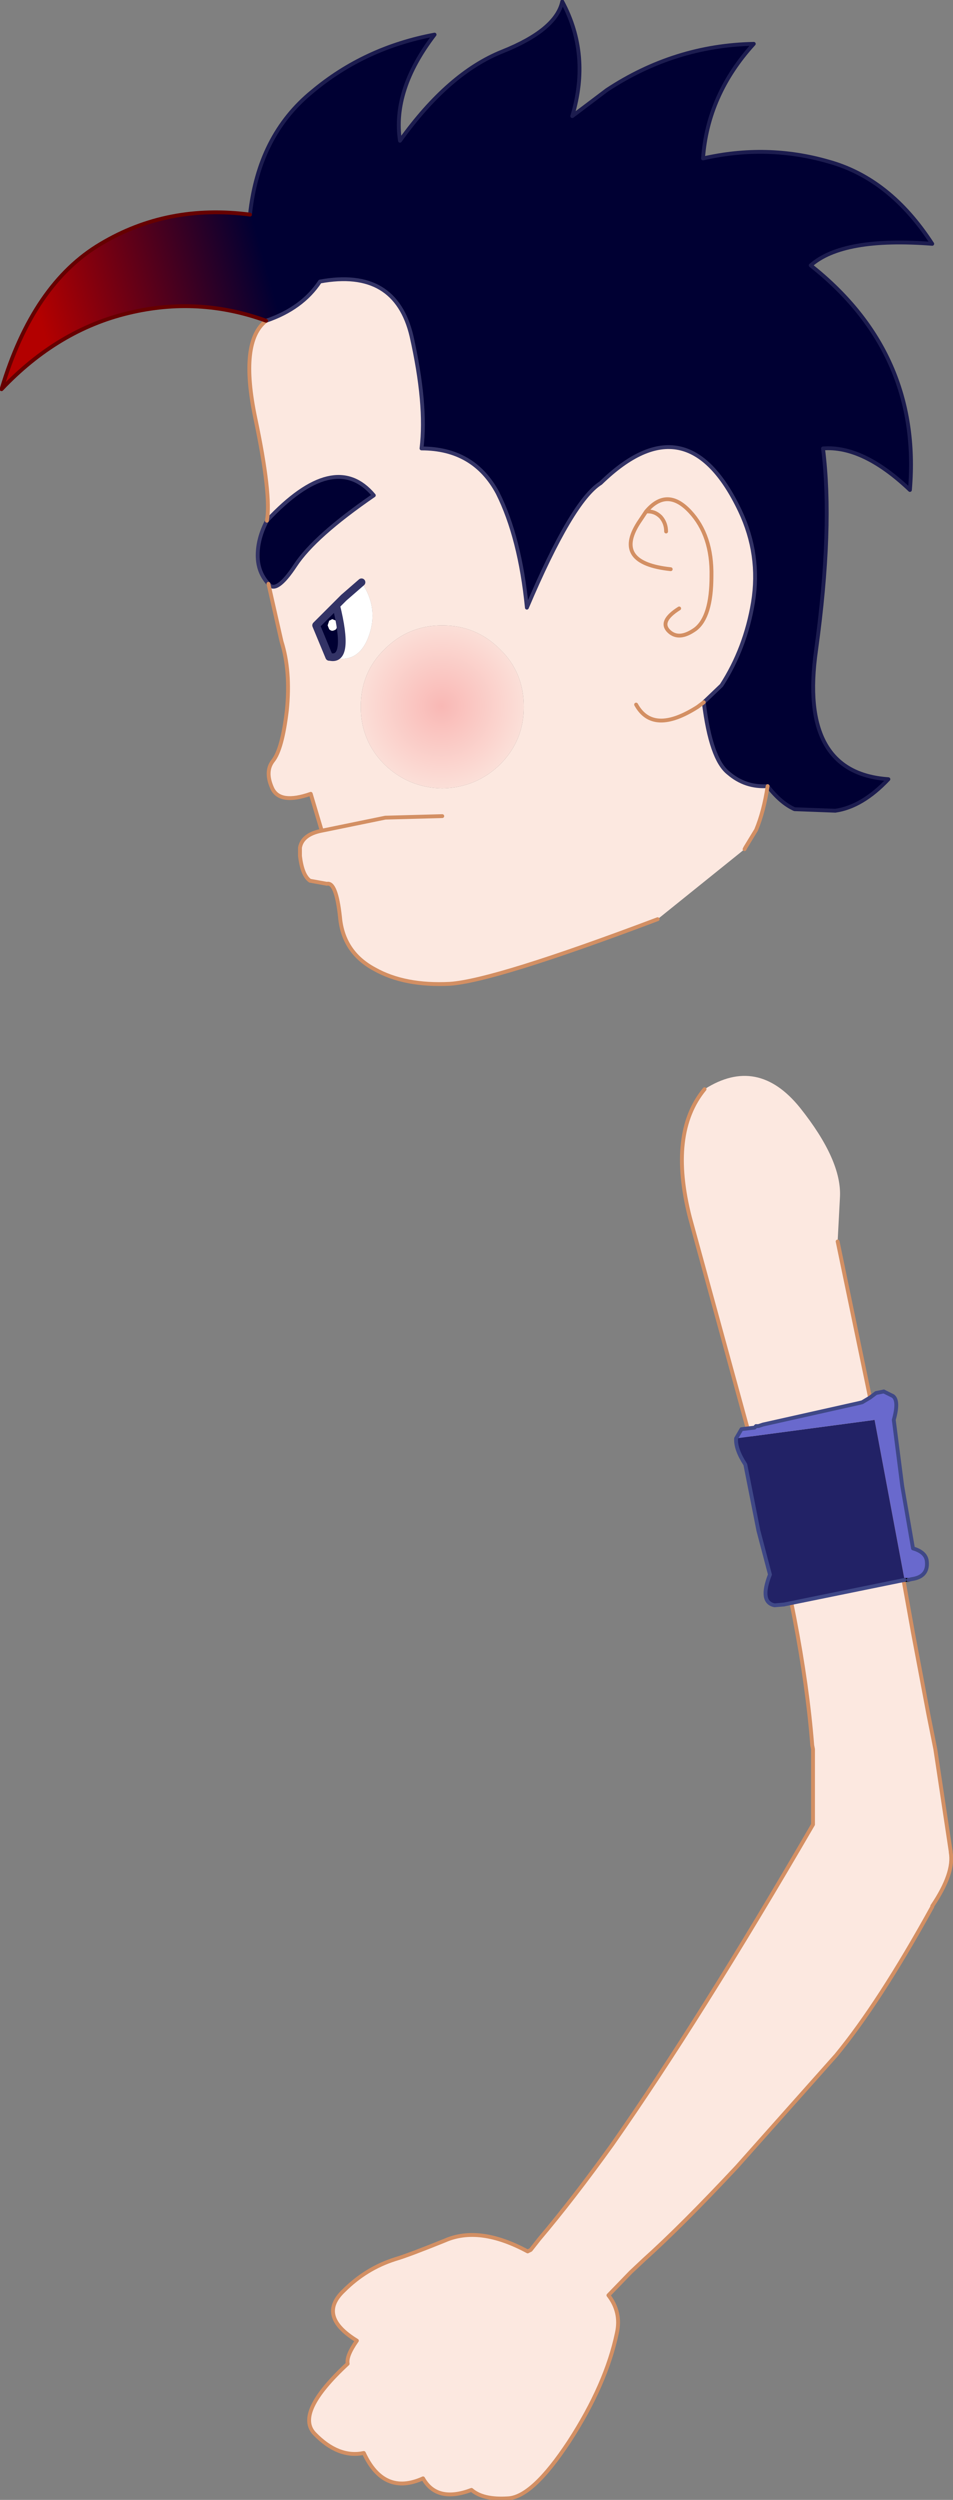 <?xml version="1.0" encoding="UTF-8" standalone="no"?>
<svg xmlns:xlink="http://www.w3.org/1999/xlink" height="162.5px" width="61.95px" xmlns="http://www.w3.org/2000/svg">
  <rect width="100%" height="100%" fill="#808080" stroke="none"/>
  <g transform="matrix(1.0, 0.0, 0.0, 1.0, 59.55, 259.25)">
    <path d="M-9.65 -208.15 Q-9.9 -206.5 -10.4 -205.3 L-11.1 -204.15 -11.15 -204.05 -16.8 -199.5 Q-27.4 -195.5 -30.3 -195.3 -33.25 -195.15 -35.2 -196.25 -37.25 -197.35 -37.45 -199.65 -37.7 -201.95 -38.3 -201.8 L-39.4 -202.0 Q-39.9 -202.35 -40.05 -203.6 L-40.05 -204.15 Q-39.9 -205.0 -38.65 -205.25 L-38.65 -205.3 -39.35 -207.65 Q-41.35 -206.95 -41.85 -208.0 -42.35 -209.1 -41.8 -209.8 -41.2 -210.55 -40.9 -213.1 -40.65 -215.65 -41.25 -217.55 L-42.1 -221.3 Q-41.6 -220.6 -40.35 -222.5 -39.1 -224.4 -35.25 -227.05 -37.8 -230.1 -42.2 -225.4 -41.9 -227.05 -42.95 -232.05 -44.0 -237.05 -42.25 -238.4 -39.9 -239.2 -38.75 -240.95 -33.85 -241.85 -32.8 -237.4 -31.8 -232.95 -32.15 -230.1 -28.75 -230.1 -27.2 -227.2 -25.75 -224.3 -25.3 -219.75 -22.35 -226.7 -20.5 -227.85 -14.9 -233.3 -11.45 -226.05 -10.1 -223.2 -10.6 -220.1 -11.1 -217.1 -12.65 -214.7 L-13.8 -213.6 Q-13.35 -209.9 -12.2 -209.0 -11.1 -208.05 -9.65 -208.15 M-15.4 -219.7 Q-16.75 -218.85 -16.05 -218.2 -15.4 -217.6 -14.35 -218.35 -13.3 -219.15 -13.3 -221.8 -13.25 -224.45 -14.7 -226.0 -16.2 -227.6 -17.55 -226.0 -17.0 -226.05 -16.6 -225.65 -16.25 -225.25 -16.25 -224.7 -16.25 -225.25 -16.6 -225.65 -17.0 -226.05 -17.55 -226.0 L-18.05 -225.25 Q-19.7 -222.65 -15.95 -222.25 -19.7 -222.65 -18.05 -225.25 L-17.55 -226.0 Q-16.2 -227.6 -14.7 -226.0 -13.25 -224.45 -13.3 -221.8 -13.3 -219.15 -14.35 -218.35 -15.4 -217.6 -16.05 -218.2 -16.75 -218.85 -15.4 -219.7 M-27.05 -217.05 Q-28.6 -218.6 -30.8 -218.6 -33.0 -218.6 -34.55 -217.05 -36.1 -215.55 -36.1 -213.3 -36.1 -211.1 -34.55 -209.55 -33.0 -208.05 -30.8 -208.0 -28.6 -208.05 -27.05 -209.55 -25.5 -211.1 -25.5 -213.3 -25.5 -215.55 -27.05 -217.05 M-36.05 -221.4 L-37.2 -220.4 -37.7 -219.9 -39.0 -218.6 -38.15 -216.55 -38.1 -216.55 Q-36.3 -216.0 -35.6 -217.85 -34.9 -219.7 -36.05 -221.4 M-18.2 -213.45 Q-17.1 -211.45 -14.2 -213.3 L-13.8 -213.6 -14.2 -213.3 Q-17.1 -211.45 -18.2 -213.45 M-30.8 -206.2 L-34.5 -206.1 -38.4 -205.3 -38.65 -205.25 -38.4 -205.3 -34.5 -206.1 -30.8 -206.2" fill="#fce8e0" fill-rule="evenodd" stroke="none"/>
    <path d="M-42.1 -221.3 Q-42.8 -222.05 -42.8 -223.15 -42.8 -224.25 -42.2 -225.4 -37.8 -230.1 -35.25 -227.05 -39.1 -224.4 -40.35 -222.5 -41.6 -220.6 -42.1 -221.3 M-38.1 -216.55 L-38.15 -216.55 -39.0 -218.6 -37.7 -219.9 Q-36.8 -216.25 -38.1 -216.55 M-38.15 -218.35 Q-38.05 -218.25 -37.95 -218.25 -37.85 -218.25 -37.7 -218.35 L-37.6 -218.6 -37.7 -218.9 -37.95 -219.0 -38.15 -218.9 -38.25 -218.6 -38.15 -218.35" fill="#000033" fill-rule="evenodd" stroke="none"/>
    <path d="M-37.7 -219.9 L-37.2 -220.4 -36.05 -221.4 Q-34.9 -219.7 -35.6 -217.85 -36.3 -216.0 -38.1 -216.55 -36.8 -216.25 -37.7 -219.9 M-38.15 -218.35 L-38.25 -218.6 -38.15 -218.9 -37.95 -219.0 -37.7 -218.9 -37.6 -218.6 -37.7 -218.35 Q-37.85 -218.25 -37.95 -218.25 -38.05 -218.25 -38.15 -218.35" fill="#ffffff" fill-rule="evenodd" stroke="none"/>
    <path d="M-43.3 -245.3 Q-42.75 -250.45 -39.25 -253.3 -35.85 -256.15 -31.3 -257.0 -34.05 -253.4 -33.55 -250.1 -30.4 -254.5 -26.9 -255.9 -23.4 -257.3 -23.0 -259.15 -21.15 -255.7 -22.35 -251.7 L-20.1 -253.4 Q-15.7 -256.3 -10.55 -256.4 -13.55 -253.1 -13.85 -248.95 -9.7 -249.9 -5.7 -248.75 -1.7 -247.65 1.05 -243.4 -4.75 -243.85 -6.85 -242.0 0.35 -236.3 -0.4 -227.4 -3.45 -230.3 -6.05 -230.1 -5.4 -225.0 -6.5 -217.0 -7.65 -209.0 -1.8 -208.6 -3.5 -206.8 -5.25 -206.55 L-7.9 -206.65 Q-8.8 -207.05 -9.65 -208.15 -11.1 -208.05 -12.2 -209.0 -13.35 -209.9 -13.8 -213.6 L-12.65 -214.7 Q-11.1 -217.1 -10.6 -220.1 -10.1 -223.2 -11.45 -226.05 -14.9 -233.3 -20.5 -227.85 -22.35 -226.7 -25.3 -219.75 -25.75 -224.3 -27.2 -227.2 -28.75 -230.1 -32.15 -230.1 -31.8 -232.95 -32.8 -237.4 -33.85 -241.85 -38.75 -240.95 -39.9 -239.2 -42.25 -238.4 -46.65 -240.0 -51.2 -238.9 -55.8 -237.8 -59.45 -233.95 -57.4 -240.8 -53.0 -243.4 -48.65 -246.0 -43.3 -245.3" fill="url(#gradient0)" fill-rule="evenodd" stroke="none"/>
    <path d="M-27.05 -217.05 Q-25.5 -215.55 -25.5 -213.3 -25.5 -211.1 -27.05 -209.55 -28.6 -208.05 -30.8 -208.0 -33.0 -208.05 -34.55 -209.55 -36.1 -211.1 -36.1 -213.3 -36.1 -215.55 -34.55 -217.05 -33.0 -218.6 -30.8 -218.6 -28.6 -218.6 -27.05 -217.05" fill="url(#gradient1)" fill-rule="evenodd" stroke="none"/>
    <path d="M-43.3 -245.3 Q-42.75 -250.45 -39.25 -253.3 -35.85 -256.15 -31.3 -257.0 -34.05 -253.4 -33.55 -250.1 -30.4 -254.5 -26.9 -255.9 -23.4 -257.3 -23.0 -259.15 -21.15 -255.7 -22.35 -251.7 L-20.1 -253.4 Q-15.7 -256.3 -10.55 -256.4 -13.55 -253.1 -13.85 -248.95 -9.7 -249.9 -5.7 -248.75 -1.7 -247.65 1.05 -243.4 -4.75 -243.85 -6.85 -242.0 0.35 -236.3 -0.4 -227.4 -3.45 -230.3 -6.05 -230.1 -5.4 -225.0 -6.5 -217.0 -7.65 -209.0 -1.8 -208.6 -3.5 -206.8 -5.25 -206.55 L-7.9 -206.65 Q-8.8 -207.05 -9.65 -208.15" fill="none" stroke="#1c1c4f" stroke-linecap="round" stroke-linejoin="round" stroke-width="0.25"/>
    <path d="M-42.1 -221.3 Q-42.8 -222.05 -42.8 -223.15 -42.8 -224.25 -42.2 -225.4 -37.8 -230.1 -35.25 -227.05 -39.1 -224.4 -40.35 -222.5 -41.6 -220.6 -42.1 -221.3 M-42.25 -238.4 Q-39.9 -239.2 -38.75 -240.95 -33.85 -241.85 -32.8 -237.4 -31.8 -232.95 -32.15 -230.1 -28.75 -230.1 -27.2 -227.2 -25.75 -224.3 -25.3 -219.75 -22.35 -226.7 -20.5 -227.85 -14.9 -233.3 -11.45 -226.05 -10.1 -223.2 -10.6 -220.1 -11.1 -217.1 -12.65 -214.7 L-13.8 -213.6 Q-13.35 -209.9 -12.2 -209.0 -11.1 -208.05 -9.65 -208.15" fill="none" stroke="#333366" stroke-linecap="round" stroke-linejoin="round" stroke-width="0.25"/>
    <path d="M-9.65 -208.15 Q-9.9 -206.5 -10.4 -205.3 L-11.1 -204.15 -11.15 -204.05 M-16.8 -199.5 Q-27.4 -195.5 -30.3 -195.3 -33.25 -195.15 -35.2 -196.25 -37.25 -197.35 -37.45 -199.65 -37.7 -201.95 -38.3 -201.8 L-39.4 -202.0 Q-39.9 -202.35 -40.05 -203.6 L-40.05 -204.15 Q-39.9 -205.0 -38.65 -205.25 L-38.65 -205.3 -39.35 -207.65 Q-41.35 -206.95 -41.85 -208.0 -42.35 -209.1 -41.8 -209.8 -41.2 -210.55 -40.9 -213.1 -40.65 -215.65 -41.25 -217.55 L-42.1 -221.3 M-42.2 -225.4 Q-41.9 -227.05 -42.95 -232.05 -44.0 -237.05 -42.25 -238.4 M-16.25 -224.7 Q-16.25 -225.25 -16.6 -225.65 -17.0 -226.05 -17.55 -226.0 L-18.05 -225.25 Q-19.7 -222.65 -15.95 -222.25 M-17.55 -226.0 Q-16.2 -227.6 -14.7 -226.0 -13.25 -224.45 -13.3 -221.8 -13.3 -219.15 -14.35 -218.35 -15.4 -217.6 -16.05 -218.2 -16.75 -218.85 -15.4 -219.7 M-38.65 -205.25 L-38.4 -205.3 -34.5 -206.1 -30.8 -206.2 M-13.8 -213.6 L-14.2 -213.3 Q-17.1 -211.45 -18.2 -213.45" fill="none" stroke="#d38f63" stroke-linecap="round" stroke-linejoin="round" stroke-width="0.25"/>
    <path d="M-42.25 -238.4 Q-46.65 -240.0 -51.2 -238.9 -55.8 -237.8 -59.45 -233.95 -57.4 -240.8 -53.0 -243.4 -48.65 -246.0 -43.3 -245.3" fill="none" stroke="#660000" stroke-linecap="round" stroke-linejoin="round" stroke-width="0.25"/>
    <path d="M-37.7 -219.9 L-37.2 -220.4 -36.05 -221.4 M-38.1 -216.55 L-38.15 -216.55 -39.0 -218.6 -37.7 -219.9 Q-36.8 -216.25 -38.1 -216.55" fill="none" stroke="#333366" stroke-linecap="round" stroke-linejoin="round" stroke-width="0.5"/>
    <path d="M-5.1 -178.55 L-2.65 -166.75 -0.2 -153.1 0.8 -147.8 1.25 -145.55 2.25 -138.9 2.25 -138.85 Q2.5 -137.5 1.05 -135.35 L1.05 -135.3 Q-2.4 -129.05 -5.2 -125.65 L-11.65 -118.4 Q-15.25 -114.55 -17.7 -112.35 L-18.55 -111.55 -20.0 -110.05 Q-19.15 -108.95 -19.45 -107.6 -20.15 -104.25 -22.55 -100.55 -24.95 -96.9 -26.55 -96.85 -28.15 -96.75 -28.9 -97.4 -31.15 -96.55 -32.05 -98.15 -34.6 -97.0 -35.9 -99.8 -37.55 -99.45 -39.1 -101.05 -40.4 -102.4 -36.95 -105.6 -37.05 -106.1 -36.35 -107.1 -38.95 -108.7 -37.2 -110.35 -35.75 -111.8 -33.85 -112.4 -33.0 -112.65 -30.65 -113.6 -28.4 -114.6 -25.25 -112.9 L-25.05 -113.0 -24.5 -113.7 Q-22.3 -116.3 -19.75 -119.85 -14.05 -128.0 -6.7 -140.65 L-6.7 -145.55 -6.75 -145.8 Q-7.35 -153.45 -10.2 -163.65 L-14.7 -180.1 Q-16.1 -185.6 -13.75 -188.45 -10.3 -190.65 -7.55 -187.25 -4.8 -183.8 -4.95 -181.4 L-5.1 -178.55" fill="#fce8e0" fill-rule="evenodd" stroke="none"/>
    <path d="M-5.1 -178.55 L-2.65 -166.75 -0.2 -153.1 0.8 -147.8 1.25 -145.55 2.25 -138.9 2.25 -138.85 Q2.5 -137.5 1.05 -135.35 L1.05 -135.3 Q-2.4 -129.05 -5.2 -125.65 L-11.65 -118.4 Q-15.25 -114.55 -17.7 -112.35 L-18.55 -111.55 -20.0 -110.05 Q-19.15 -108.95 -19.45 -107.6 -20.15 -104.25 -22.55 -100.55 -24.95 -96.9 -26.55 -96.85 -28.15 -96.75 -28.9 -97.4 -31.15 -96.55 -32.05 -98.15 -34.6 -97.0 -35.9 -99.8 -37.55 -99.45 -39.1 -101.05 -40.4 -102.4 -36.95 -105.6 -37.05 -106.1 -36.35 -107.1 -38.95 -108.7 -37.2 -110.35 -35.75 -111.8 -33.85 -112.4 -33.0 -112.65 -30.65 -113.6 -28.4 -114.6 -25.25 -112.9 L-25.05 -113.0 -24.5 -113.7 Q-22.3 -116.3 -19.75 -119.85 -14.05 -128.0 -6.7 -140.65 L-6.7 -145.55 -6.75 -145.8 Q-7.35 -153.45 -10.2 -163.65 L-14.7 -180.1 Q-16.1 -185.6 -13.75 -188.45" fill="none" stroke="#d38f63" stroke-linecap="round" stroke-linejoin="round" stroke-width="0.25"/>
    <path d="M-10.4 -166.55 L-10.25 -166.55 -9.95 -166.65 -3.7 -168.05 -3.5 -168.1 -3.0 -168.4 -2.6 -168.7 -2.1 -168.8 -1.5 -168.5 Q-1.1 -168.2 -1.45 -166.95 L-0.9 -162.65 -0.2 -158.6 Q0.65 -158.35 0.7 -157.75 0.8 -156.75 -0.3 -156.6 L-0.5 -156.55 -0.75 -156.55 -2.7 -166.95 -11.7 -165.75 -11.35 -166.35 -10.5 -166.45 -10.4 -166.55" fill="#6969cd" fill-rule="evenodd" stroke="none"/>
    <path d="M-0.75 -156.55 L-8.6 -154.95 -9.2 -154.9 Q-10.2 -155.1 -9.5 -156.9 L-10.25 -159.75 -11.1 -164.05 Q-11.75 -165.05 -11.7 -165.75 L-2.7 -166.95 -0.75 -156.55" fill="#222266" fill-rule="evenodd" stroke="none"/>
    <path d="M-0.5 -156.55 L-0.75 -156.55" fill="none" stroke="#000000" stroke-linecap="round" stroke-linejoin="round" stroke-width="0.25"/>
    <path d="M-2.1 -168.8 L-1.5 -168.5 Q-1.1 -168.2 -1.45 -166.95 L-0.9 -162.65 -0.2 -158.6 Q0.65 -158.35 0.7 -157.75 0.8 -156.75 -0.3 -156.6 L-0.5 -156.55 M-8.6 -154.95 L-9.2 -154.9 Q-10.2 -155.1 -9.5 -156.9 L-10.25 -159.75 -11.1 -164.05 Q-11.75 -165.05 -11.7 -165.75 L-11.35 -166.35 -10.5 -166.45 -10.4 -166.55" fill="none" stroke="#3f4887" stroke-linecap="round" stroke-linejoin="round" stroke-width="0.25"/>
    <path d="M-10.4 -166.55 L-10.25 -166.55 -9.95 -166.65 -3.7 -168.05 -3.5 -168.1 -3.0 -168.4 -2.6 -168.7 -2.1 -168.8 M-0.75 -156.55 L-8.6 -154.95" fill="none" stroke="#3f4887" stroke-linecap="round" stroke-linejoin="round" stroke-width="0.25"/>
  </g>
  <defs>
    <linearGradient gradientTransform="matrix(-0.009, 0.002, -0.009, -0.032, -45.15, -224.45)" gradientUnits="userSpaceOnUse" id="gradient0" spreadMethod="pad" x1="-819.2" x2="819.2">
      <stop offset="0.0" stop-color="#000033"/>
      <stop offset="1.0" stop-color="#b30000"/>
    </linearGradient>
    <radialGradient cx="0" cy="0" gradientTransform="matrix(0.008, 0.0, 0.0, 0.008, -30.85, -213.35)" gradientUnits="userSpaceOnUse" id="gradient1" r="819.2" spreadMethod="pad">
      <stop offset="0.0" stop-color="#f9b8b5"/>
      <stop offset="1.0" stop-color="#fce8e0"/>
    </radialGradient>
  </defs>
</svg>
